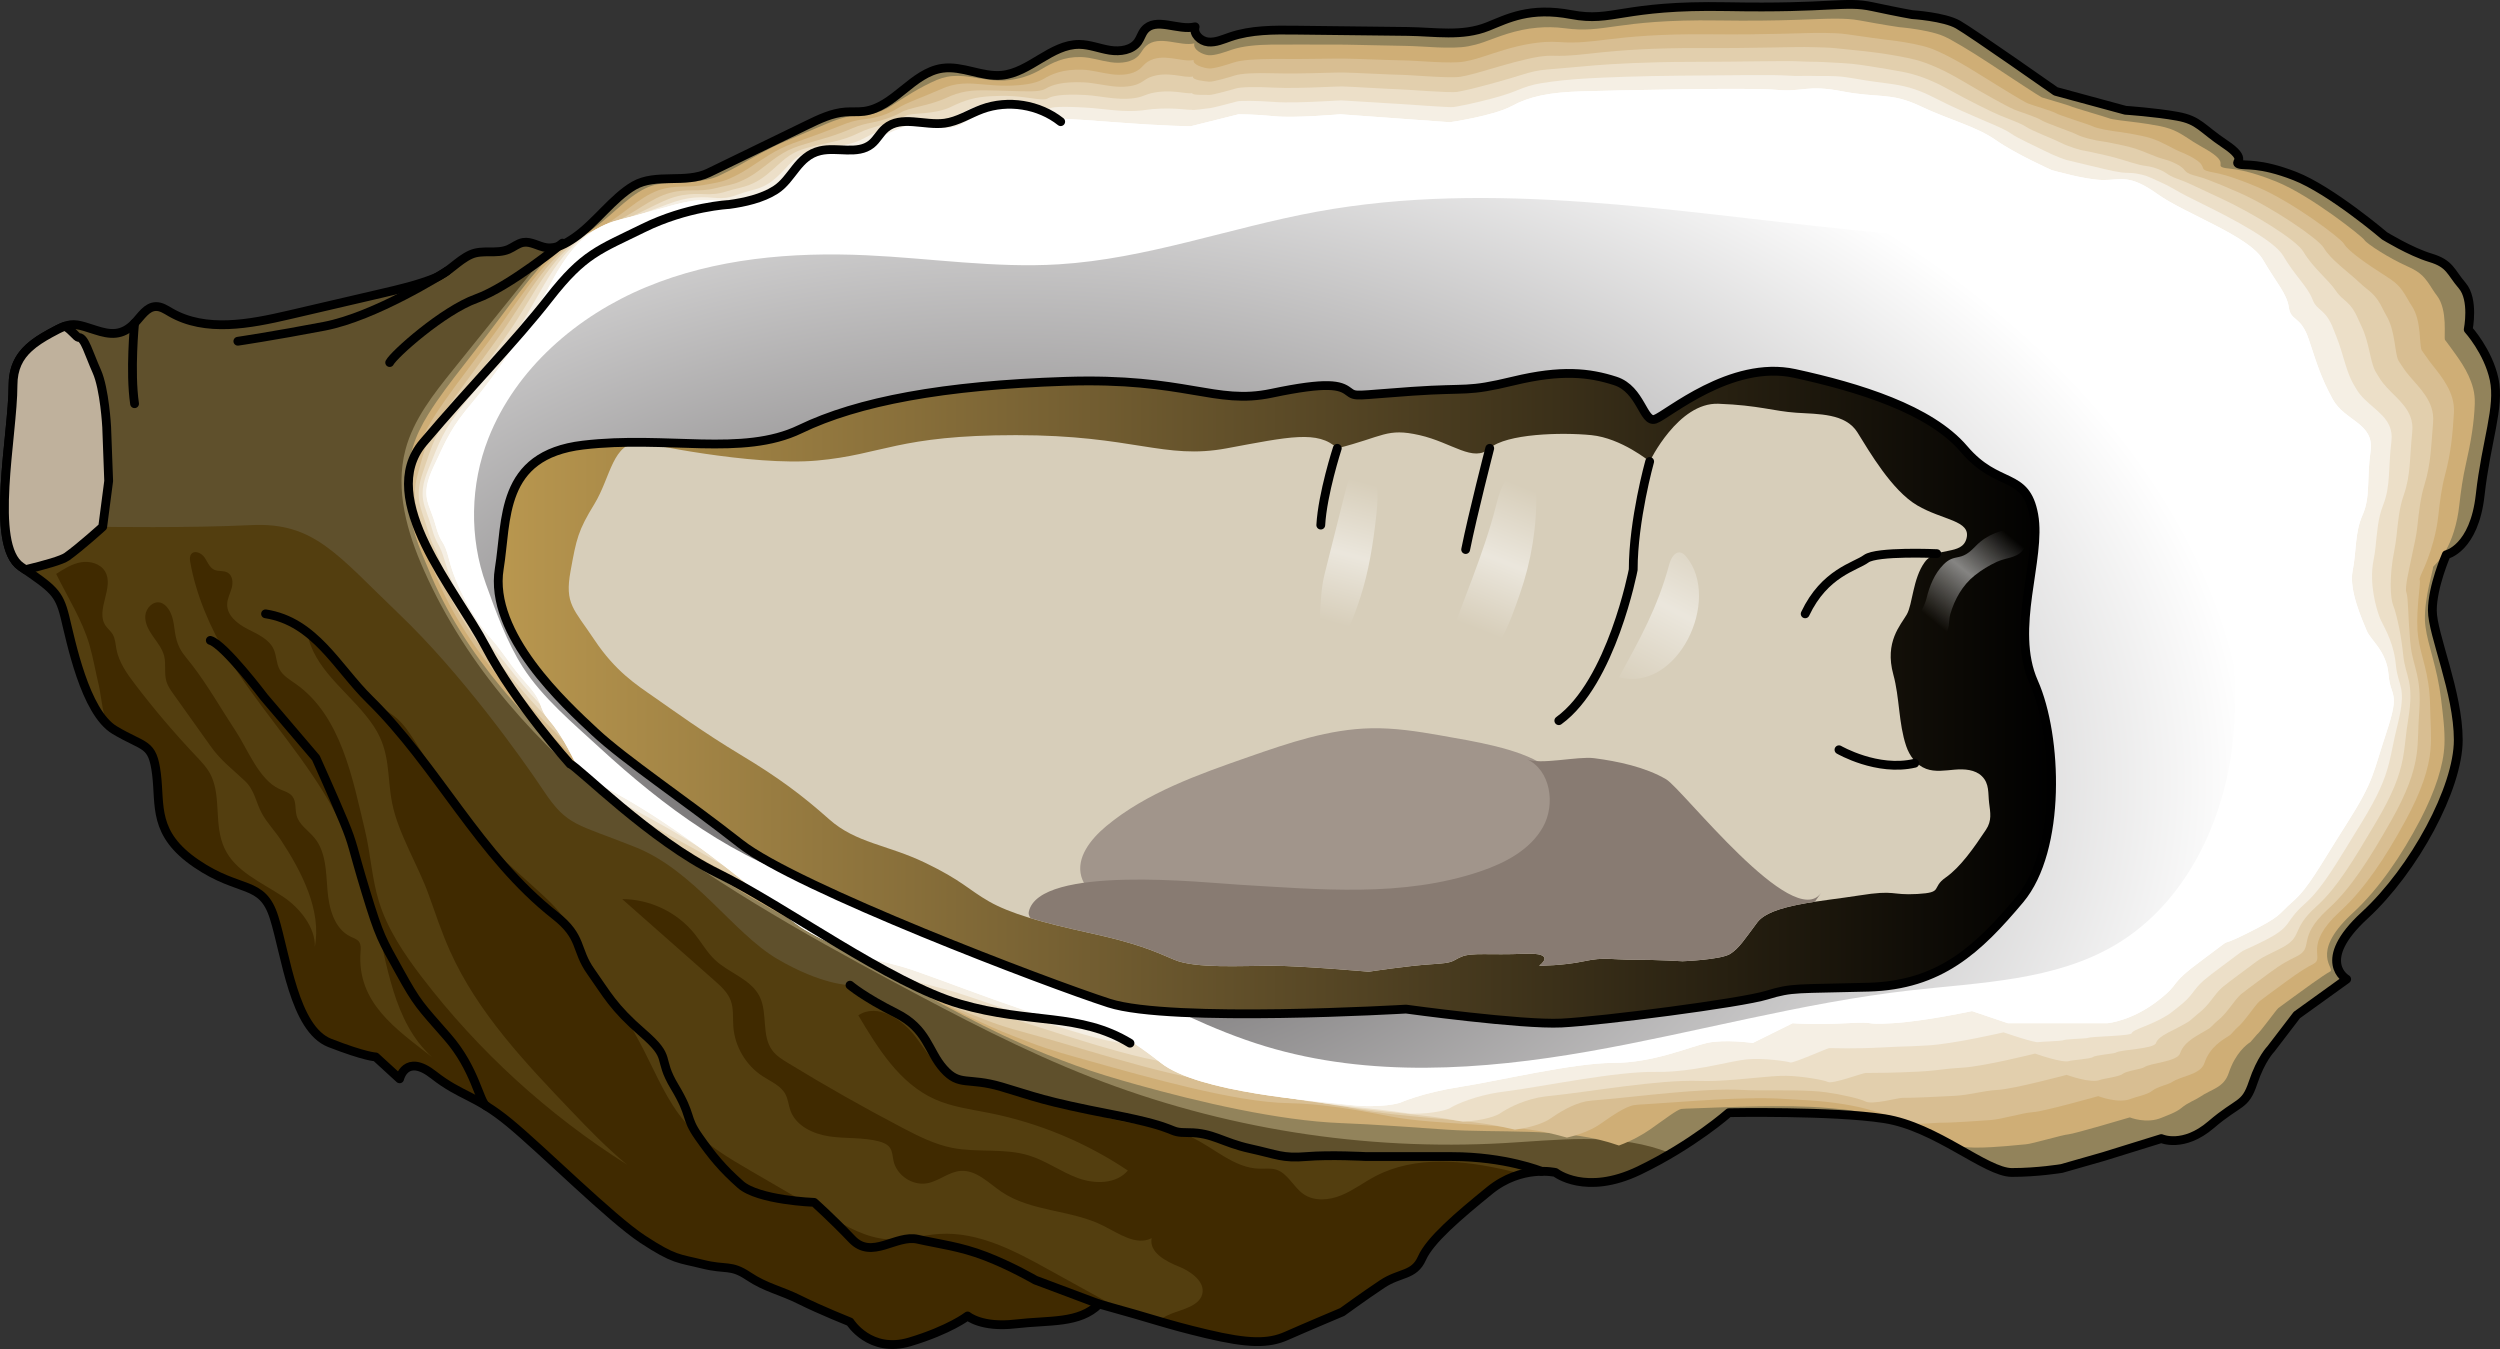 <?xml version="1.0" encoding="utf-8"?>
<!-- Generator: Adobe Illustrator 22.0.0, SVG Export Plug-In . SVG Version: 6.00 Build 0)  -->
<svg version="1.1" id="Layer_1" xmlns="http://www.w3.org/2000/svg" xmlns:xlink="http://www.w3.org/1999/xlink" x="0px" y="0px"
	 width="283.88px" height="153.179px" viewBox="0 0 283.88 153.179" enable-background="new 0 0 283.88 153.179"
	 xml:space="preserve">
<rect x="0" y="0" width="283.88" height="153.179" fill="#333333" stroke="none"/>
<g>
	<g>
		<g>
			<path fill="#5F502C" d="M7.242,37.089c-0.411,0.16-0.891,0.408-1.528,0.757c-2.462,1.352-4.237,2.8-4.237,5.907
				c0,5.657-2.716,18.104,0.905,20.593c3.621,2.489,4.3,2.942,4.978,5.657s2.263,10.862,5.657,12.899s4.3,1.358,4.752,4.978
				s-0.453,6.789,4.526,10.183s7.468,1.81,8.825,6.11c1.358,4.3,2.263,12.673,6.336,14.257s5.205,1.584,5.205,1.584l2.716,2.489
				c0,0,0.679-2.942,3.847-0.453c3.168,2.489,4.752,2.263,8.599,5.431c3.847,3.168,11.541,10.862,15.162,13.238
				s4.073,2.15,6.789,2.829c2.716,0.679,3.168,0,5.205,1.358s3.621,1.584,5.884,2.716c2.263,1.131,5.657,2.489,5.657,2.489
				s2.263,3.621,6.789,2.263c4.526-1.358,6.563-2.942,6.563-2.942s1.584,1.358,5.431,0.905s7.241,0,9.504-2.263
				c6.563,1.81,7.468,2.263,12.22,3.394c4.752,1.131,7.015,1.131,9.052,0.226c2.037-0.905,6.336-2.716,6.336-2.716
				s2.489-1.81,4.526-3.168s3.621-0.905,4.526-2.942s4.073-4.752,7.694-7.694s7.468-2.037,7.468-2.037s3.394,2.716,9.504-0.226
				c6.11-2.942,10.183-6.563,10.183-6.563s11.767-0.226,17.651,0.679c5.884,0.905,11.541,6.11,14.483,6.11
				c2.942,0,5.657-0.453,5.657-0.453l4.752-1.358l6.563-2.037c0,0,2.489,1.131,5.657-1.584s3.847-2.037,4.752-4.752
				c0.905-2.716,2.037-3.847,2.037-3.847l2.942-3.847l5.657-4.073c0,0-3.621-2.037,2.037-7.241
				c5.657-5.205,10.636-14.483,10.636-19.914s-2.942-11.994-2.942-14.709c0-2.716,1.584-6.336,1.584-6.336s3.168-0.679,3.847-6.789
				s2.263-9.957,1.584-13.125c-0.679-3.168-2.942-5.657-2.942-5.657s0.679-3.394-0.679-4.978c-1.358-1.584-1.358-2.489-3.621-3.168
				c-2.263-0.679-5.205-2.489-5.205-2.489s-6.11-5.205-10.183-6.789c-4.073-1.584-5.657-1.131-6.336-1.358
				c-0.679-0.226,1.131-0.453-1.584-2.263c-2.716-1.81-2.942-2.716-5.431-3.168c-2.489-0.453-5.884-0.679-5.884-0.679l-7.92-2.15
				c0,0-9.504-6.676-11.088-7.581c-1.584-0.905-5.205-1.131-5.205-1.131s-1.358-0.226-4.526-0.905c-3.168-0.679-4.526,0.226-16.52,0
				c-11.994-0.226-12.899,1.81-17.651,0.905c-4.749-0.905-7.239,0.451-9.5,1.356c-2.92,1.168-6.01,0.589-9.075,0.554
				c-4.233-0.049-8.467-0.099-12.7-0.148c-2.517-0.029-5.092-0.05-7.474,0.766c-0.817,0.28-1.644,0.662-2.504,0.577
				c-0.86-0.086-1.722-0.892-1.478-1.721c-1.948,0.472-4.488-1.164-5.755,0.389c-0.315,0.386-0.444,0.893-0.729,1.302
				c-0.673,0.964-2.037,1.154-3.199,0.97c-1.161-0.184-2.281-0.65-3.457-0.663c-3.204-0.035-5.638,3.21-8.828,3.507
				c-2.263,0.211-4.484-1.115-6.735-0.796c-3.392,0.481-5.488,4.446-8.885,4.888c-0.7,0.091-1.41,0.022-2.114,0.074
				c-1.539,0.114-2.969,0.8-4.357,1.475c-3.726,1.81-7.452,3.62-11.178,5.43c-2.622,1.274-5.993,0.026-8.476,1.457
				c-2.392,1.379-4.386,4.29-6.799,5.937c-0.942,0.643-2.02,1.269-3.149,1.11c-0.901-0.127-1.74-0.748-2.637-0.596
				c-0.612,0.104-1.104,0.549-1.676,0.79c-1.374,0.578-2.948-0.023-4.302,0.595c-1.45,0.662-2.506,2.043-4.091,2.676
				c-1.933,0.772-3.969,1.247-5.996,1.719c-1.124,0.262-2.247,0.523-3.371,0.785c-2.374,0.553-4.748,1.105-7.122,1.658
				c-4.493,1.046-9.499,2.025-13.491-0.288c-0.52-0.301-1.053-0.666-1.654-0.654c-1.058,0.022-1.69,1.131-2.426,1.892
				c-1.434,1.484-2.804,1.312-4.443,0.779C8.973,36.875,8.372,36.649,7.242,37.089z"/>
			<g>
				<path fill="#92835B" d="M280.273,37.417c0,0,0.679-3.394-0.679-4.978c-1.358-1.584-1.358-2.489-3.621-3.168
					s-5.205-2.489-5.205-2.489s-6.11-5.205-10.183-6.789s-5.657-1.131-6.336-1.358c-0.679-0.226,1.131-0.453-1.584-2.263
					s-2.942-2.716-5.431-3.168c-2.489-0.453-5.884-0.679-5.884-0.679l-7.92-2.15c0,0-9.504-6.676-11.088-7.581
					c-1.584-0.905-5.205-1.131-5.205-1.131s-1.358-0.226-4.526-0.905c-3.168-0.679-4.526,0.226-16.52,0
					c-11.994-0.226-12.899,1.81-17.651,0.905c-4.749-0.905-7.238,0.451-9.5,1.356c-2.919,1.168-6.01,0.589-9.075,0.554
					c-4.233-0.049-8.467-0.099-12.7-0.148c-2.517-0.029-5.092-0.05-7.474,0.766c-0.817,0.28-1.644,0.662-2.504,0.577
					c-0.86-0.086-1.722-0.892-1.478-1.721c-1.948,0.472-4.488-1.164-5.755,0.389c-0.315,0.386-0.444,0.893-0.729,1.302
					c-0.673,0.964-2.037,1.154-3.199,0.97c-1.161-0.184-2.281-0.65-3.457-0.663c-3.204-0.035-5.638,3.21-8.828,3.507
					c-2.263,0.211-4.484-1.115-6.735-0.797c-3.393,0.481-5.488,4.446-8.885,4.888c-0.7,0.091-1.41,0.022-2.114,0.074
					c-1.539,0.114-2.969,0.8-4.357,1.475c-3.726,1.81-7.452,3.62-11.178,5.43c-2.622,1.274-5.993,0.026-8.476,1.457
					c-2.392,1.379-4.386,4.29-6.799,5.937c-0.789,0.539-1.676,1.06-2.606,1.123c-3.701,4.599-7.402,9.199-11.103,13.798
					c-2.239,2.782-4.535,5.676-5.448,9.129c-1.204,4.557,0.187,9.399,2.105,13.705c9.831,22.07,32.205,35.42,53.503,46.827
					c7.256,3.886,14.563,7.722,22.229,10.721c14.884,5.821,31.029,8.391,46.985,7.479c5.924-0.339,12.033-1.129,17.668,0.733
					c0.411,0.136,0.812,0.291,1.212,0.452c4.049-2.388,6.576-4.629,6.576-4.629s11.767-0.226,17.651,0.679
					c5.884,0.905,11.541,6.11,14.483,6.11c2.942,0,5.657-0.453,5.657-0.453l4.752-1.358l6.563-2.037c0,0,2.489,1.131,5.657-1.584
					c3.168-2.716,3.847-2.037,4.752-4.752c0.905-2.716,2.037-3.847,2.037-3.847l2.942-3.847l5.657-4.073
					c0,0-3.621-2.037,2.037-7.241c5.657-5.205,10.636-14.483,10.636-19.914s-2.942-11.994-2.942-14.709
					c0-2.716,1.584-6.336,1.584-6.336s3.168-0.679,3.847-6.789c0.679-6.11,2.263-9.957,1.584-13.125
					C282.536,39.906,280.273,37.417,280.273,37.417z"/>
				<path fill="#CFAE76" d="M63.869,27.609c0.925-0.091,1.788-0.573,2.572-1.042c2.675-1.602,4.556-4.116,6.926-5.218
					c1.745-0.811,3.457-0.494,5.392-0.724c1.042-0.124,2-0.254,2.875-0.664c0.741-0.347,1.477-0.713,2.247-1.147
					c1.816-1.023,3.375-1.957,5.342-2.793c1.114-0.474,2.176-0.918,3.228-1.369c0.934-0.4,1.871-0.82,2.863-1.147
					c0.443-0.146,0.903-0.256,1.373-0.319c0.678-0.09,1.369-0.07,2.042-0.192c0.972-0.176,1.827-0.563,2.479-0.979
					c1.459-0.931,3.263-2.134,5.181-2.941c0.37-0.154,0.746-0.272,1.135-0.349c1.719-0.339,3.335,0.202,5.124,0.374
					c0.467,0.045,0.936,0.067,1.407,0.042c1.611-0.088,3.061-0.601,4.202-1.286c1.206-0.724,2.552-1.422,4.479-1.378
					c1.121,0.026,2.222,0.421,3.389,0.59c1.16,0.168,2.46,0.013,3.182-0.772c0.312-0.339,0.485-0.766,0.828-1.072
					c1.481-1.323,3.869,0.096,5.492-0.298c-0.203,0.691,0.881,1.272,1.597,1.343c0.717,0.071,1.945-0.382,2.626-0.616
					c1.243-0.426,2.866-0.567,4.553-0.589c0.894-0.012,1.834-0.008,2.776-0.003c1.96,0.01,3.971-0.01,5.545,0.009
					c1.954,0.023,4.921,0.119,6.875,0.142c2.035,0.024,5.145,0.412,7.124,0.045c0.505-0.094,1.116-0.243,1.765-0.474
					c1.671-0.597,3.583-1.425,6.084-1.636c0.944-0.08,1.991-0.09,3.183,0.071c2.179,0.294,3.627,0.063,5.848-0.251
					c2.221-0.313,5.619-0.73,11.446-0.644c7.703,0.117,11.264-0.218,13.391-0.204c1.026,0.007,1.829,0.035,2.771,0.21
					c2.825,0.523,4.115,0.709,4.435,0.756c0.053,0.008,0.511,0.04,1.146,0.123c1.251,0.163,2.948,0.468,3.97,0.925
					c0.845,0.377,2.897,1.589,5.122,3.053c2.811,1.85,5.679,3.749,5.97,3.874c0.162,0.07,3.124,0.908,3.259,1.003
					c0.167,0.117,4.181,1.27,4.381,1.372c0.251,0.128,1.83,0.313,3.362,0.496c0.67,0.08,1.519,0.223,2.343,0.381
					c1.798,0.344,2.515,0.936,3.875,1.805c0.448,0.286,0.964,0.56,1.567,0.921c2.424,1.449,1.006,1.701,1.748,1.973
					c0.423,0.153,1.125,0.114,2.373,0.399c0.923,0.211,2.142,0.577,3.73,1.219c3.967,1.616,9.78,6.269,9.977,6.607
					c0.264,0.453,2.912,2.132,4.828,2.98c1.657,0.733,2.053,1.268,2.964,2.704c0.139,0.219,0.297,0.443,0.476,0.679
					c1.237,1.641,0.747,4.7,0.895,4.995c0.024,0.047,0.249,0.307,0.556,0.741c0.784,1.11,2.131,2.746,2.65,4.801
					c0.135,0.534,0.197,1.099,0.177,1.715c-0.07,2.116-0.424,4.29-1.024,6.921c-0.321,1.406-0.549,2.923-0.734,4.602
					c-0.059,0.537-0.137,1.041-0.235,1.513c-0.893,4.314-2.821,5.349-2.746,5.538c0.069,0.173-0.992,3.37-0.92,6.007
					c0.007,0.231,0.031,0.487,0.067,0.768c0.273,2.097,1.335,4.596,1.763,8.161c0.217,1.81,0.451,3.561,0.386,5.195
					c-0.092,2.331-1.041,5.24-2.717,8.484c-2.165,4.155-4.789,7.963-7.676,10.62c-0.074,0.069-0.148,0.136-0.219,0.204
					c-4.745,4.471-1.697,6.122-2.375,6.461c-0.679,0.339-3.406,2.333-4.123,2.862c-0.155,0.114-1.681,1.221-1.756,1.287
					c-0.273,0.238-2.041,2.709-2.426,3.004c-0.063,0.049-0.684,0.822-0.746,0.86c-0.412,0.257-1.698,1.231-2.453,3.494
					c-0.57,1.71-1.938,1.805-3.269,2.726c-0.43,0.298-1.436,0.682-2.081,1.235c-0.623,0.534-1.71,0.889-2.25,1.121
					c-1.749,0.75-3.639-0.03-3.639-0.03s-6.374,1.892-6.977,1.927c-0.603,0.034-4.186,1.097-4.828,1.131
					c-0.641,0.034-3.281,0.377-5.733,0.377c-0.832,0-2.678-0.125-3.949-0.814c-0.953-0.517-2.552-1.171-3.996-1.74
					c-2.108-0.83-4.584-1.552-7.199-1.804c-0.508-0.049-1.05-0.1-1.619-0.15c-4.621-0.418-11.651-0.069-14.941,0.038
					c-0.966,0.032-1.587,0.054-1.688,0.075c-0.525,0.11-1.831,1.141-3.579,2.356c-0.771,0.536-1.954,1.223-3.497,1.799
					c-0.321-0.108-0.647-0.213-0.98-0.316c-0.094-0.029-0.189-0.057-0.286-0.085c-5.408-1.592-12.586-1.018-18.214-1.397
					c-4.21-0.284-8.23-0.603-12.056-0.748c-7.053-0.267-16.137-2.391-23.141-4.348c-2.52-0.707-4.645-1.329-6.935-2.168
					c-1.172-0.432-2.275-0.841-3.389-1.288c-0.899-0.36-1.8-0.749-2.742-1.165c-5.894-2.604-11.999-6.118-18.618-9.862
					c-7.015-3.955-13.232-7.097-18.835-11.044c-2.708-1.907-5.309-3.955-7.905-6.034c-2.124-1.701-3.796-3.251-5.894-5.192
					c-2.89-2.674-5.36-5.29-7.822-8.238c-3.354-4.024-6.383-8.658-8.391-13.606c-0.589-1.452-1.016-2.319-1.471-3.799
					c-0.649-2.084-1.17-3.914-0.958-6.191c0.126-1.352,0.307-2.613,0.687-3.843c0.393-1.273,0.974-2.466,1.736-3.695
					c1.198-1.933,2.6-3.748,3.973-5.511c0.596-0.767,1.188-1.532,1.781-2.292C57.449,35.306,60.264,31.088,63.869,27.609z"/>
				<path fill="#D8BE92" d="M65.15,27.081c0.919-0.119,1.764-0.556,2.537-0.961c2.95-1.547,4.721-3.656,7.053-4.499
					c1.885-0.682,3.308-0.259,5.264-0.624c1.054-0.197,1.961-0.319,2.794-0.694c0.706-0.317,1.401-0.671,2.163-1.162
					c1.767-1.139,3.018-2.104,5.088-2.868c1.143-0.422,2.184-0.782,3.203-1.158c0.92-0.34,1.827-0.711,2.802-1.081
					c0.419-0.159,0.86-0.286,1.314-0.375c0.652-0.128,1.324-0.16,1.97-0.31c1.021-0.236,1.906-0.627,2.427-0.959
					c1.167-0.745,3.242-1.441,5.185-2.308c0.362-0.161,0.725-0.288,1.092-0.383c1.667-0.43,3.147-0.11,4.956-0.004
					c0.454,0.026,0.913,0.047,1.372,0.04c1.671-0.027,3.198-0.215,4.111-0.763c0.965-0.579,2.214-1.129,4.422-1.056
					c1.066,0.035,2.148,0.363,3.32,0.517c1.159,0.152,2.399,0.033,3.166-0.574c0.341-0.27,0.565-0.614,0.926-0.842
					c1.727-1.091,3.931,0.108,5.229-0.207c-0.162,0.553,1.143,0.908,1.716,0.965c0.573,0.057,2.204-0.468,2.749-0.654
					c0.994-0.341,2.674-0.403,4.467-0.426c0.843-0.011,1.774,0.008,2.717,0.008c2.031-0.002,4.164-0.064,5.423-0.049
					c1.563,0.018,5.153,0.184,6.716,0.202c1.628,0.019,5.389,0.422,6.972,0.129c0.404-0.075,1.025-0.209,1.729-0.433
					c1.667-0.53,3.699-1.28,5.953-1.622c0.924-0.14,1.931-0.237,3.081-0.153c2.029,0.149,3.522-0.057,5.728-0.326
					c2.112-0.257,5.675-0.614,11.208-0.559c7.178,0.078,11.078-0.191,13.096-0.154c1.028,0.019,1.817,0.03,2.706,0.164
					c2.479,0.374,3.704,0.513,4.345,0.607c0.106,0.015,0.541,0.051,1.124,0.134c1.302,0.185,2.88,0.472,3.904,0.83
					c1.013,0.354,2.929,1.308,5.134,2.687c2.688,1.681,5.378,3.335,5.96,3.586c0.324,0.14,2.873,0.901,3.143,1.09
					c0.334,0.234,3.817,1.305,4.217,1.51c0.502,0.257,2.017,0.517,3.243,0.663c0.536,0.064,1.394,0.233,2.284,0.412
					c1.687,0.337,2.556,0.9,3.869,1.563c0.478,0.242,1.006,0.419,1.583,0.719c2.118,1.099,1.107,1.366,1.913,1.682
					c0.445,0.175,1.135,0.203,2.277,0.549c0.903,0.274,2.089,0.691,3.593,1.329c3.865,1.639,9.378,5.75,9.771,6.425
					c0.528,0.905,2.884,2.461,4.45,3.47c1.382,0.89,1.899,1.202,2.824,2.887c0.129,0.234,0.276,0.468,0.436,0.71
					c1.117,1.697,0.815,4.421,1.112,5.011c0.047,0.094,0.262,0.358,0.537,0.768c0.848,1.263,2.358,2.696,2.933,4.659
					c0.154,0.524,0.227,1.092,0.188,1.731c-0.141,2.327-0.326,4.477-1.001,6.985c-0.387,1.438-0.584,2.96-0.768,4.634
					c-0.059,0.533-0.135,1.04-0.234,1.526c-0.805,3.904-2.031,5.411-1.88,5.788c0.138,0.346-0.399,3.119-0.255,5.678
					c0.013,0.225,0.039,0.473,0.071,0.742c0.267,2.215,1.29,4.029,1.365,7.837c0.035,1.797,0.181,3.44,0.053,4.96
					c-0.187,2.23-1.074,4.846-2.824,8.065c-2.333,4.293-4.675,7.788-7.327,10.229c-0.071,0.066-0.142,0.131-0.211,0.195
					c-4.169,3.882-1.584,5.214-2.941,5.893c-1.358,0.679-2.861,1.822-4.294,2.878c-0.309,0.228-1.657,1.215-1.808,1.346
					c-0.547,0.477-1.81,2.446-2.579,3.038c-0.127,0.098-0.699,0.768-0.821,0.844c-0.825,0.514-2.265,1.33-2.869,3.141
					c-0.456,1.368-2.636,1.444-3.701,2.18c-0.344,0.238-1.73,0.545-2.246,0.988c-0.498,0.427-1.963,0.711-2.395,0.897
					c-1.399,0.6-3.726-0.3-3.726-0.3s-6.185,1.748-7.392,1.817c-1.207,0.069-3.621,0.836-4.903,0.905s-3.847,0.302-5.808,0.302
					c-0.665,0-3.047,0.349-4.064-0.203c-0.763-0.413-2.681-0.984-4.238-1.392c-2.044-0.536-4.664-0.879-7.502-1.011
					c-0.531-0.025-1.094-0.058-1.679-0.1c-4.603-0.324-11.914,0.374-15.422,0.574c-0.913,0.052-1.541,0.09-1.743,0.132
					c-1.05,0.219-2.445,1.204-3.843,2.176c-0.617,0.429-1.885,1.086-3.732,1.507c-0.333-0.091-0.675-0.182-1.026-0.275
					c-0.096-0.025-0.194-0.05-0.294-0.076c-5.176-1.338-13.446-1.015-18.76-2.061c-4.252-0.837-8.078-1.448-11.546-1.5
					c-6.05-0.09-16.214-3.003-22.45-4.75c-2.65-0.746-4.53-1.244-6.77-2.096c-1.175-0.451-2.217-0.838-3.29-1.28
					c-0.85-0.349-1.709-0.741-2.655-1.18c-5.151-2.39-10.957-6.071-17.836-10.152c-7.196-4.251-12.678-6.696-17.286-10.284
					c-2.378-1.852-4.614-3.883-6.958-5.868c-1.975-1.673-3.123-2.967-5.213-4.968c-2.713-2.598-4.786-4.911-7.118-7.677
					c-3.045-3.626-5.929-8.084-7.618-12.605c-0.634-1.696-0.989-2.173-1.493-3.854c-0.65-2.167-1.281-3.759-0.812-6.265
					c0.264-1.412,0.502-2.647,0.927-3.842c0.441-1.239,1.056-2.397,1.917-3.682c1.303-1.946,2.698-3.803,4.053-5.602
					c0.595-0.793,1.184-1.581,1.772-2.361C58.517,34.759,61.044,30.181,65.15,27.081z"/>
				<path fill="#E2CFAD" d="M66.43,26.554c0.913-0.147,1.743-0.534,2.502-0.88c3.235-1.476,4.898-3.174,7.179-3.781
					c2.034-0.54,3.16-0.025,5.136-0.525c1.066-0.27,1.922-0.385,2.713-0.724c0.671-0.287,1.325-0.628,2.08-1.177
					c1.719-1.252,2.661-2.253,4.834-2.943c1.171-0.372,2.193-0.645,3.178-0.947c0.907-0.278,1.782-0.6,2.74-1.015
					c0.395-0.171,0.818-0.316,1.255-0.432c0.627-0.166,1.278-0.254,1.898-0.428c1.07-0.3,1.984-0.69,2.375-0.939
					c0.876-0.559,3.222-0.744,5.19-1.674c0.354-0.168,0.703-0.305,1.049-0.417c1.614-0.524,2.958-0.419,4.789-0.383
					c0.441,0.009,0.889,0.028,1.337,0.038c1.732,0.037,3.336,0.17,4.02-0.241c0.723-0.435,1.876-0.84,4.365-0.735
					c1.011,0.043,2.075,0.305,3.252,0.443c1.158,0.137,2.345,0.055,3.15-0.376c0.373-0.2,0.651-0.455,1.024-0.612
					c1.999-0.838,3.993,0.12,4.967-0.116c-0.122,0.415,1.405,0.544,1.835,0.587c0.43,0.043,2.462-0.553,2.871-0.693
					c0.746-0.255,2.482-0.323,4.38-0.263c0.793,0.025,1.714,0.025,2.657,0.02c2.102-0.015,4.358-0.118,5.302-0.107
					c1.172,0.014,5.385,0.249,6.557,0.262c1.221,0.014,5.633,0.432,6.82,0.212c0.303-0.056,0.933-0.178,1.694-0.392
					c1.661-0.469,3.815-1.151,5.821-1.607c0.905-0.206,1.872-0.413,2.979-0.377c1.877,0.061,3.417-0.179,5.608-0.401
					c2.002-0.203,5.732-0.499,10.971-0.474c6.654,0.04,10.893-0.172,12.802-0.103c1.03,0.037,1.804,0.027,2.642,0.119
					c2.131,0.234,3.293,0.317,4.255,0.457c0.159,0.023,0.571,0.063,1.101,0.145c1.353,0.208,2.819,0.462,3.838,0.735
					c1.186,0.318,2.96,1.03,5.147,2.321c2.563,1.514,5.077,2.922,5.95,3.298c0.486,0.209,2.622,0.893,3.027,1.176
					c0.502,0.351,3.453,1.341,4.052,1.648c0.753,0.385,2.204,0.721,3.123,0.83c0.402,0.048,1.269,0.243,2.226,0.442
					c1.575,0.329,2.61,0.849,3.863,1.322c0.512,0.193,1.044,0.281,1.599,0.518c1.797,0.767,1.208,1.03,2.077,1.392
					c0.468,0.195,1.144,0.299,2.181,0.699c0.883,0.341,2.036,0.809,3.457,1.439c3.76,1.67,8.975,5.231,9.565,6.243
					c0.792,1.358,2.856,2.799,4.073,3.96c1.106,1.056,1.752,1.132,2.684,3.071c0.119,0.249,0.254,0.492,0.396,0.741
					c1,1.752,0.883,4.142,1.329,5.028c0.071,0.141,0.272,0.411,0.518,0.796c0.907,1.419,2.587,2.646,3.217,4.516
					c0.173,0.514,0.255,1.084,0.199,1.747c-0.215,2.538-0.236,4.662-0.977,7.049c-0.456,1.469-0.618,2.996-0.801,4.666
					c-0.058,0.528-0.132,1.04-0.234,1.538c-0.717,3.493-1.24,5.473-1.014,6.038c0.207,0.519,0.194,2.868,0.409,5.349
					c0.019,0.22,0.046,0.459,0.075,0.717c0.26,2.334,1.271,3.459,0.967,7.512c-0.134,1.783-0.091,3.319-0.279,4.725
					c-0.285,2.129-1.116,4.449-2.93,7.647c-2.511,4.425-4.562,7.612-6.978,9.838c-0.068,0.063-0.136,0.125-0.204,0.187
					c-3.584,3.302-1.471,4.307-3.507,5.325s-2.315,1.31-4.465,2.894c-0.464,0.342-1.633,1.208-1.859,1.405
					c-0.82,0.715-1.579,2.184-2.732,3.071c-0.19,0.146-0.713,0.714-0.897,0.828c-1.237,0.771-2.832,1.43-3.285,2.788
					c-0.342,1.026-3.335,1.083-4.134,1.635c-0.258,0.179-2.025,0.409-2.412,0.741c-0.374,0.32-2.216,0.534-2.54,0.672
					c-1.05,0.45-3.813-0.569-3.813-0.569s-5.997,1.604-7.807,1.707c-1.81,0.103-3.055,0.576-4.978,0.679
					c-1.924,0.103-4.413,0.226-5.884,0.226c-0.499,0-3.417,0.822-4.18,0.409c-0.572-0.31-2.799-0.814-4.479-1.044
					c-1.965-0.269-4.742-0.211-7.806-0.218c-0.555-0.001-1.138-0.018-1.739-0.049c-4.584-0.239-12.177,0.807-15.904,1.109
					c-0.86,0.07-1.496,0.125-1.798,0.188c-1.574,0.329-3.059,1.266-4.108,1.996c-0.463,0.322-1.817,0.949-3.968,1.215
					c-0.345-0.074-0.703-0.151-1.072-0.234c-0.097-0.022-0.198-0.043-0.302-0.066c-4.938-1.099-14.307-1.064-19.306-2.724
					c-4.295-1.427-7.924-2.298-11.035-2.251c-5.045,0.075-16.29-3.615-21.76-5.151c-2.779-0.786-4.416-1.159-6.605-2.025
					c-1.177-0.47-2.16-0.834-3.192-1.272c-0.801-0.338-1.618-0.731-2.568-1.196c-4.416-2.157-9.915-6.024-17.055-10.443
					c-7.377-4.546-12.11-6.323-15.736-9.523c-2.048-1.807-3.917-3.813-6.01-5.702c-1.825-1.647-2.451-2.682-4.532-4.744
					c-2.54-2.518-4.211-4.532-6.413-7.115c-2.736-3.229-5.44-7.525-6.845-11.603c-0.67-1.944-0.967-2.026-1.516-3.909
					c-0.656-2.248-1.403-3.606-0.665-6.34c0.397-1.472,0.696-2.68,1.166-3.841c0.488-1.204,1.136-2.328,2.098-3.669
					c1.405-1.96,2.795-3.859,4.133-5.693c0.595-0.819,1.179-1.629,1.763-2.429C59.585,34.213,61.823,29.275,66.43,26.554z"/>
				<path fill="#ECDFC8" d="M67.71,26.026c0.907-0.176,1.724-0.508,2.467-0.8c3.529-1.385,5.079-2.674,7.306-3.062
					c2.187-0.381,3.012,0.21,5.008-0.425c1.077-0.343,1.883-0.451,2.632-0.754c0.636-0.257,1.25-0.584,1.996-1.192
					c1.673-1.364,2.302-2.405,4.581-3.018c1.199-0.323,2.202-0.507,3.153-0.735c0.894-0.215,1.739-0.488,2.678-0.95
					c0.371-0.182,0.776-0.346,1.196-0.488c0.601-0.204,1.232-0.35,1.826-0.546c1.118-0.369,2.062-0.753,2.323-0.92
					c0.584-0.372,3.203-0.045,5.195-1.041c0.347-0.174,0.681-0.322,1.006-0.451c1.561-0.62,2.769-0.725,4.621-0.761
					c0.428-0.008,0.866,0.01,1.301,0.036c1.792,0.105,3.473,0.555,3.929,0.281c0.482-0.29,1.538-0.555,4.309-0.413
					c0.956,0.049,2.001,0.247,3.183,0.37c1.157,0.121,2.293,0.084,3.134-0.178c0.406-0.127,0.739-0.29,1.123-0.382
					c2.286-0.546,4.054,0.132,4.704-0.025c-0.081,0.276,1.668,0.18,1.954,0.208c0.287,0.029,2.721-0.639,2.994-0.732
					c0.497-0.17,2.29-0.209,4.294-0.1c0.742,0.04,1.655,0.041,2.598,0.031c2.173-0.027,4.552-0.172,5.181-0.164
					c0.782,0.009,5.617,0.313,6.398,0.322c0.814,0.009,5.877,0.442,6.669,0.296c0.202-0.037,0.841-0.148,1.658-0.351
					c1.653-0.411,3.928-1.038,5.69-1.592c0.884-0.278,1.811-0.524,2.876-0.601c1.727-0.125,3.311-0.303,5.488-0.476
					c1.892-0.15,5.788-0.384,10.733-0.389c6.129,0.001,10.707-0.152,12.508-0.053c1.033,0.057,1.79,0.027,2.578,0.073
					c1.781,0.105,2.882,0.121,4.164,0.308c0.212,0.031,0.601,0.076,1.079,0.156c1.404,0.233,2.759,0.441,3.772,0.641
					c1.362,0.269,2.99,0.754,5.16,1.955c2.437,1.35,4.776,2.508,5.94,3.009c0.649,0.279,2.371,0.885,2.911,1.263
					c0.669,0.468,3.088,1.377,3.888,1.786c1.004,0.514,2.391,0.924,3.004,0.997c0.268,0.032,1.144,0.251,2.167,0.473
					c1.464,0.318,2.672,0.781,3.857,1.08c0.549,0.139,1.078,0.146,1.615,0.316c1.459,0.461,1.31,0.692,2.242,1.102
					c0.491,0.214,1.151,0.402,2.084,0.85c0.862,0.413,1.983,0.927,3.32,1.55c3.654,1.702,8.572,4.711,9.359,6.062
					c1.056,1.81,2.822,3.147,3.696,4.45c0.825,1.23,1.614,1.058,2.544,3.254c0.111,0.263,0.232,0.518,0.356,0.772
					c0.876,1.811,0.951,3.863,1.545,5.044c0.094,0.188,0.28,0.464,0.499,0.823c0.961,1.579,2.818,2.594,3.5,4.374
					c0.193,0.504,0.283,1.076,0.21,1.763c-0.292,2.749-0.152,4.846-0.953,7.113c-0.53,1.5-0.653,3.033-0.834,4.697
					c-0.057,0.523-0.13,1.039-0.233,1.55c-0.629,3.083-0.45,5.534-0.148,6.288c0.277,0.692,0.786,2.617,1.073,5.02
					c0.026,0.214,0.054,0.445,0.079,0.691c0.251,2.453,1.277,2.891,0.569,7.188c-0.291,1.769-0.365,3.198-0.611,4.489
					c-0.386,2.028-1.159,4.051-3.037,7.228c-2.692,4.555-4.448,7.437-6.628,9.446c-0.065,0.06-0.131,0.12-0.196,0.179
					c-2.996,2.726-1.357,3.399-4.073,4.757s-1.77,0.798-4.636,2.91c-0.619,0.456-1.609,1.201-1.91,1.464
					c-1.094,0.954-1.348,1.921-2.886,3.104c-0.254,0.195-0.728,0.66-0.973,0.812c-1.649,1.028-3.399,1.529-3.701,2.434
					c-0.228,0.684-4.034,0.722-4.566,1.09c-0.172,0.119-2.319,0.273-2.577,0.494c-0.249,0.214-2.47,0.356-2.686,0.448
					c-0.7,0.3-3.9-0.838-3.9-0.838s-5.808,1.459-8.222,1.597c-2.414,0.138-2.489,0.315-5.054,0.453
					c-2.565,0.138-4.979,0.151-5.959,0.151c-0.333,0-3.787,1.296-4.295,1.02c-0.381-0.207-2.914-0.667-4.721-0.696
					c-1.883-0.03-4.821,0.453-8.11,0.575c-0.579,0.021-1.181,0.023-1.799,0.002c-4.564-0.157-12.44,1.231-16.386,1.645
					c-0.808,0.085-1.45,0.16-1.853,0.244c-2.099,0.438-3.673,1.329-4.372,1.815c-0.309,0.214-1.748,0.812-4.203,0.922
					c-0.357-0.058-0.73-0.121-1.118-0.193c-0.099-0.018-0.203-0.036-0.31-0.056c-4.697-0.875-15.153-1.156-19.853-3.388
					c-4.325-2.054-7.769-3.155-10.525-3.003c-4.039,0.223-16.367-4.227-21.069-5.553c-2.909-0.826-4.302-1.075-6.44-1.953
					c-1.18-0.489-2.102-0.831-3.094-1.264c-0.752-0.327-1.529-0.719-2.481-1.211c-3.689-1.907-8.873-5.978-16.273-10.733
					c-7.558-4.841-11.52-5.987-14.187-8.763c-1.709-1.778-3.218-3.746-5.063-5.537c-1.672-1.623-1.782-2.394-3.851-4.521
					c-2.369-2.436-3.637-4.153-5.709-6.554c-2.428-2.831-4.926-6.975-6.072-10.602c-0.694-2.196-0.949-1.878-1.539-3.963
					c-0.667-2.327-1.533-3.457-0.519-6.414c0.526-1.533,0.891-2.714,1.406-3.84c0.536-1.169,1.216-2.261,2.279-3.656
					c1.506-1.977,2.893-3.914,4.213-5.784c0.594-0.844,1.174-1.678,1.755-2.497C60.653,33.666,62.602,28.368,67.71,26.026z"/>
				<path fill="#F5EFE4" d="M68.991,25.498c0.901-0.204,1.706-0.478,2.432-0.719c3.83-1.271,5.26-2.156,7.433-2.343
					c2.34-0.201,2.864,0.444,4.88-0.326c1.089-0.416,1.844-0.516,2.551-0.784c0.6-0.227,1.176-0.54,1.913-1.208
					c1.628-1.474,1.943-2.559,4.327-3.093c1.226-0.275,2.212-0.367,3.128-0.524c0.882-0.151,1.697-0.373,2.616-0.884
					c0.347-0.193,0.734-0.375,1.137-0.545c0.576-0.242,1.184-0.447,1.754-0.663c1.164-0.441,2.141-0.817,2.271-0.9
					c0.292-0.186,3.187,0.659,5.2-0.407c0.34-0.179,0.659-0.34,0.963-0.485c1.507-0.72,2.58-1.029,4.453-1.139
					c0.415-0.025,0.842-0.007,1.266,0.034c1.852,0.178,3.611,0.941,3.839,0.804c0.241-0.145,1.2-0.275,4.252-0.092
					c0.902,0.054,1.928,0.189,3.115,0.297c1.156,0.105,2.242,0.119,3.118,0.02c0.44-0.05,0.827-0.119,1.221-0.152
					c2.57-0.212,4.116,0.145,4.441,0.066c-0.041,0.138,1.93-0.184,2.073-0.17c0.143,0.014,2.98-0.724,3.116-0.771
					c0.249-0.085,2.098-0.101,4.208,0.063c0.692,0.054,1.595,0.058,2.539,0.042c2.244-0.039,4.746-0.226,5.06-0.222
					c0.391,0.005,5.849,0.378,6.239,0.382c0.407,0.005,6.122,0.453,6.517,0.379c0.101-0.019,0.748-0.121,1.623-0.31
					c1.646-0.357,4.035-0.941,5.559-1.578c0.86-0.359,1.751-0.661,2.774-0.825c1.576-0.252,3.205-0.43,5.368-0.551
					c1.782-0.1,5.844-0.268,10.495-0.303c5.605-0.037,10.522-0.129,12.213-0.002c1.035,0.077,1.777,0,2.514,0.028
					c1.429,0.055,2.471-0.075,4.074,0.159c0.265,0.039,0.631,0.09,1.057,0.166c1.454,0.261,2.699,0.412,3.706,0.546
					c1.538,0.204,3.018,0.48,5.173,1.59c2.309,1.189,4.475,2.094,5.93,2.721c0.811,0.349,2.12,0.877,2.795,1.35
					c0.836,0.585,2.724,1.413,3.724,1.925c1.255,0.642,2.578,1.128,2.884,1.164c0.134,0.016,1.019,0.257,2.109,0.504
					c1.354,0.306,2.734,0.696,3.851,0.839c0.587,0.075,1.108,0.025,1.631,0.115c1.108,0.19,1.411,0.356,2.406,0.811
					c0.513,0.234,1.154,0.51,1.988,1c0.836,0.491,1.928,1.048,3.183,1.66c3.544,1.742,8.169,4.192,9.153,5.88
					c1.32,2.263,2.775,3.499,3.319,4.941c0.532,1.409,1.482,0.982,2.403,3.437c0.104,0.276,0.21,0.543,0.316,0.803
					c0.755,1.868,1.019,3.585,1.762,5.061c0.118,0.234,0.288,0.518,0.48,0.85c1.007,1.743,3.052,2.542,3.784,4.232
					c0.214,0.494,0.31,1.068,0.221,1.778c-0.371,2.959-0.073,5.027-0.929,7.177c-0.608,1.528-0.688,3.07-0.867,4.729
					c-0.056,0.519-0.127,1.039-0.232,1.563c-0.541,2.673,0.341,5.596,0.718,6.539c0.346,0.865,1.379,2.366,1.737,4.691
					c0.032,0.209,0.061,0.431,0.083,0.666c0.24,2.572,1.307,2.332,0.172,6.863c-0.441,1.759-0.643,3.077-0.944,4.254
					c-0.492,1.925-1.209,3.648-3.143,6.809c-2.882,4.68-4.335,7.262-6.279,9.055c-0.062,0.058-0.125,0.114-0.188,0.17
					c-2.405,2.153-1.244,2.492-4.639,4.189c-3.394,1.697-1.224,0.286-4.807,2.926c-0.773,0.57-1.585,1.195-1.961,1.523
					c-1.367,1.192-1.117,1.658-3.039,3.137c-0.317,0.244-0.743,0.606-1.049,0.797c-2.062,1.285-3.966,1.629-4.117,2.081
					c-0.114,0.342-4.732,0.361-4.999,0.545c-0.086,0.06-2.613,0.136-2.742,0.247c-0.125,0.107-2.723,0.178-2.831,0.224
					c-0.35,0.15-3.987-1.108-3.987-1.108s-5.62,1.315-8.637,1.487c-3.017,0.172-1.924,0.054-5.129,0.226s-5.544,0.075-6.035,0.075
					c-0.166,0-4.156,1.77-4.41,1.632c-0.191-0.103-3.035-0.547-4.963-0.348c-1.807,0.186-4.901,1.113-8.413,1.367
					c-0.603,0.044-1.225,0.062-1.859,0.052c-4.545-0.084-12.706,1.641-16.868,2.18c-0.756,0.098-1.405,0.195-1.908,0.3
					c-2.624,0.548-4.287,1.392-4.637,1.635c-0.154,0.107-1.679,0.674-4.438,0.63c-0.369-0.041-0.757-0.091-1.165-0.152
					c-0.101-0.015-0.207-0.03-0.318-0.047c-4.455-0.664-15.972-1.276-20.399-4.051c-4.329-2.713-7.614-4.028-10.015-3.755
					c-3.033,0.346-16.443-4.839-20.378-5.954c-3.039-0.865-4.188-0.99-6.275-1.882c-1.183-0.508-2.045-0.827-2.996-1.256
					c-0.702-0.315-1.443-0.701-2.394-1.226c-2.97-1.64-7.831-5.931-15.491-11.024c-7.739-5.136-10.889-5.694-12.638-8.002
					c-1.346-1.776-2.516-3.682-4.116-5.371c-1.517-1.602-1.116-2.104-3.17-4.297c-2.201-2.35-3.063-3.774-5.004-5.992
					c-2.119-2.434-4.394-6.429-5.299-9.601c-0.7-2.453-0.927-1.731-1.561-4.018c-0.673-2.408-1.669-3.31-0.373-6.488
					c0.652-1.597,1.086-2.748,1.646-3.839c0.583-1.134,1.293-2.195,2.46-3.643c1.605-1.994,2.991-3.97,4.293-5.874
					c0.594-0.87,1.17-1.727,1.746-2.566C61.721,33.119,63.382,27.461,68.991,25.498z"/>
				<path fill="#FFFFFF" d="M59.862,36.964c2.928-4.392,4.3-10.41,10.41-11.994s7.468-2.263,9.957-2.263
					c2.489,0,2.716,0.679,4.752-0.226c2.037-0.905,2.716-0.453,4.3-2.037c1.584-1.584,1.584-2.716,4.073-3.168s3.847,0,5.657-1.131
					s4.978-2.263,4.978-2.263s3.168,1.358,5.205,0.226s2.942-1.81,5.205-2.037s4.978,1.358,4.978,1.358s1.358,0,7.241,0.453
					s8.599,0.453,8.599,0.453l5.431-1.358c0,0,1.907,0,4.122,0.226c2.214,0.226,7.419-0.226,7.419-0.226l12.446,0.905
					c0,0,4.978-0.723,7.015-1.832s4.3-1.562,7.92-1.675c3.621-0.113,19.235-0.453,22.177-0.17s3.394-0.622,7.468,0.17
					s5.431,0.069,8.825,1.675s6.336,2.285,8.599,3.869c2.263,1.584,6.324,3.394,6.324,3.394s3.859,1.131,5.896,1.131
					s2.942-0.679,6.11,1.584s10.41,4.752,11.994,7.468c1.584,2.716,2.716,3.847,2.942,5.431c0.226,1.584,1.358,0.905,2.263,3.621
					c0.905,2.716,1.358,4.3,2.716,6.789c1.358,2.489,4.752,2.716,4.3,5.884c-0.453,3.168,0,5.205-0.905,7.241
					s-0.679,4.073-1.131,6.336c-0.453,2.263,1.131,5.657,1.584,6.789c0.453,1.131,2.263,2.31,2.489,5.002
					c0.226,2.692,1.358,1.787-0.226,6.539c-1.584,4.752-1.358,5.431-4.526,10.41c-3.168,4.978-4.3,7.241-6.11,8.825
					s-1.131,1.584-5.205,3.621s-0.679-0.226-4.978,2.942c-4.3,3.168-2.263,2.489-5.205,4.752c-2.942,2.263-5.657,2.509-5.657,2.509
					h-5.431h-5.884l-4.073-1.377c0,0-5.431,1.171-9.052,1.377s-1.358-0.207-5.205,0c-3.847,0.207-6.11,0-6.11,0l-4.526,2.243
					c0,0-3.168-0.453-5.205,0s-6.11,2.263-10.636,2.263c-4.526,0-12.975,2.037-17.35,2.716c-4.375,0.679-6.864,1.81-6.864,1.81
					s-2.037,0.679-5.884,0.226c-3.847-0.453-16.972-1.358-21.272-4.752c-4.3-3.394-7.468-4.939-9.504-4.506
					s-16.52-5.451-19.688-6.356c-3.168-0.905-4.073-0.905-6.11-1.81c-2.037-0.905-2.942-1.131-5.205-2.489
					c-2.263-1.358-6.789-5.884-14.709-11.315s-10.183-5.431-11.088-7.241c-0.905-1.81-1.81-3.621-3.168-5.205
					c-1.358-1.584-0.453-1.81-2.489-4.073s-2.489-3.394-4.3-5.431s-3.847-5.884-4.526-8.599c-0.679-2.716-0.905-1.584-1.584-4.073
					c-0.679-2.489-1.81-3.168-0.226-6.563c1.584-3.394,2.037-4.526,4.526-7.468C56.241,42.622,58.051,39.68,59.862,36.964z"/>
			</g>
			<path fill="#533E0F" d="M175.068,133.012l-0.022-0.002c0,0-4.074-1.68-10.184-1.68c-6.11,0-9.731,0-9.731,0s-4.073-0.226-6.789,0
				c-2.716,0.226-3.301-0.226-6.403-0.905s-4.233-1.81-6.949-1.81s-0.453-0.453-8.599-2.037c-8.147-1.584-8.826-2.037-12.672-3.168
				c-3.847-1.131-4.752,0-6.563-2.037c-1.81-2.037-1.81-4.526-5.431-6.336c-3.621-1.81-5.205-3.168-5.205-3.168
				s-3.223-0.016-8.258-2.979c-5.035-2.963-9.398-10.011-16.111-12.696s-7.72-2.349-10.405-6.377
				c-2.685-4.028-9.398-13.374-16.446-20.113S35.697,59.277,28.52,59.627c-7.177,0.349-16.859,0.193-16.859,0.193l-9.989,3.794
				c0.205,0.294,0.438,0.544,0.711,0.732c3.621,2.489,4.3,2.942,4.978,5.657c0.679,2.716,2.263,10.862,5.657,12.899
				c3.394,2.037,4.3,1.358,4.752,4.978c0.453,3.621-0.453,6.789,4.526,10.183c4.978,3.394,7.468,1.81,8.826,6.11
				c1.358,4.3,2.263,12.673,6.336,14.257s5.205,1.584,5.205,1.584l2.716,2.489c0,0,0.679-2.942,3.847-0.453
				c3.168,2.489,4.752,2.263,8.599,5.431c3.847,3.168,11.541,10.862,15.162,13.238c3.621,2.376,4.073,2.15,6.789,2.829
				s3.168,0,5.205,1.358c2.037,1.358,3.621,1.584,5.884,2.716s5.657,2.489,5.657,2.489s2.263,3.621,6.789,2.263
				c4.526-1.358,6.563-2.942,6.563-2.942s1.584,1.358,5.431,0.905s7.241,0,9.504-2.263c6.562,1.81,7.468,2.263,12.22,3.394
				c4.752,1.131,7.015,1.131,9.052,0.226c2.037-0.905,6.336-2.716,6.336-2.716s2.489-1.81,4.526-3.168
				c2.037-1.358,3.621-0.905,4.526-2.942c0.905-2.037,4.073-4.752,7.694-7.694C171.349,133.399,173.614,133.028,175.068,133.012z"/>
			<path fill="#402A00" d="M171.288,132.925c-5.023-1.178-10.559-1.756-15.126,0.645c-1.31,0.689-2.501,1.606-3.871,2.165
				c-1.37,0.559-3.035,0.705-4.257-0.13c-1.179-0.805-1.797-2.407-3.168-2.805c-0.596-0.173-1.231-0.078-1.851-0.092
				c-2.892-0.063-5.158-2.4-7.787-3.609c-0.531-0.244-1.08-0.43-1.636-0.595c-0.07-0.017-0.137-0.037-0.204-0.059
				c-2.487-0.7-5.165-0.798-7.665-1.524c-0.941-0.273-1.86-0.639-2.77-1.038c-5-1.054-6.018-1.528-9.233-2.474
				c-0.768-0.226-1.414-0.359-1.978-0.448c-0.745,0.077-1.487,0.13-2.217-0.017c-2.532-0.51-3.966-3.093-5.515-5.16
				c-1.549-2.067-4.4-3.928-6.546-2.491c2.224,3.752,4.687,7.723,8.663,9.516c1.955,0.882,4.119,1.155,6.222,1.574
				c5.6,1.117,10.976,3.351,15.718,6.533c-1.32,1.559-3.768,1.556-5.685,0.849c-1.917-0.707-3.605-1.964-5.558-2.564
				c-2.79-0.858-5.829-0.293-8.693-0.86c-1.994-0.394-3.836-1.323-5.636-2.265c-4.427-2.317-8.777-4.781-13.041-7.386
				c-0.641-0.391-1.295-0.8-1.746-1.4c-1.281-1.702-0.502-4.243-1.457-6.147c-0.987-1.967-3.447-2.631-5.052-4.137
				c-0.924-0.867-1.546-2.001-2.342-2.987c-1.968-2.439-5.07-3.923-8.205-3.925c3.488,3.078,6.975,6.157,10.463,9.236
				c0.737,0.651,1.501,1.339,1.851,2.258c0.358,0.941,0.23,1.987,0.304,2.991c0.165,2.249,1.43,4.392,3.32,5.623
				c0.94,0.612,2.08,1.069,2.602,2.061c0.301,0.572,0.346,1.243,0.567,1.851c0.637,1.754,2.602,2.662,4.449,2.93
				c1.847,0.268,3.756,0.088,5.564,0.553c0.485,0.125,0.99,0.318,1.279,0.728c0.3,0.426,0.3,0.985,0.411,1.495
				c0.362,1.66,2.174,2.857,3.844,2.539c1.329-0.254,2.436-1.305,3.785-1.401c1.776-0.126,3.17,1.386,4.646,2.382
				c3.39,2.285,7.931,2.01,11.577,3.86c1.749,0.887,3.712,2.287,5.46,1.396c-0.32,1.609,1.604,2.638,3.13,3.242
				c1.058,0.419,2.764,1.487,2.659,2.835c-0.127,1.629-2.407,2.017-3.604,2.519c-0.6,0.252-1.081,0.521-1.469,0.803
				c1.687,0.495,3.112,0.897,5.54,1.475c4.752,1.131,7.015,1.131,9.052,0.226c2.037-0.905,6.336-2.716,6.336-2.716
				s2.489-1.81,4.526-3.168c2.037-1.358,3.621-0.905,4.526-2.942c0.905-2.037,4.073-4.752,7.694-7.694
				c1.256-1.02,2.532-1.568,3.67-1.86C172.318,133.178,171.803,133.046,171.288,132.925z"/>
			<g>
				<g>
					<path fill="#402A00" d="M31.909,95.405c2.379,3.621,4.62,8.004,3.839,12.103c0.092-2.135-1.667-4.394-3.6-5.684
						c-2.445-1.632-5.466-2.867-6.677-5.546c-1.187-2.628-0.346-5.612-1.456-8.109c-0.403-0.906-1.108-1.636-1.789-2.356
						c-2.435-2.575-4.732-5.279-6.88-8.098c-0.92-1.208-1.838-2.491-2.122-3.982c-0.112-0.59-0.13-1.221-0.444-1.732
						c-0.22-0.358-0.567-0.621-0.801-0.97c-1.174-1.75,1.027-4.313-0.04-6.13c-0.529-0.9-1.719-1.229-2.748-1.052
						s-1.936,0.757-2.813,1.323c1.305,2.646,3,5.309,3.797,8.113c0.428,1.507,0.69,3.08,1.061,4.604
						c0.228,0.936,0.469,3.953,1.171,4.564c0.197,0.171,0.401,0.322,0.612,0.448c3.394,2.037,4.3,1.358,4.752,4.978
						c0.453,3.621-0.453,6.789,4.526,10.183c4.978,3.394,7.468,1.81,8.826,6.11c1.358,4.3,2.263,12.673,6.336,14.257
						s5.205,1.584,5.205,1.584l2.716,2.489c0,0,0.679-2.942,3.847-0.453c3.168,2.489,4.752,2.263,8.599,5.431
						c3.847,3.168,11.541,10.862,15.162,13.238c3.621,2.376,4.073,2.15,6.789,2.829s3.168,0,5.205,1.358
						c2.037,1.358,3.621,1.584,5.884,2.716s5.657,2.489,5.657,2.489s2.263,3.621,6.789,2.263c4.526-1.358,6.563-2.942,6.563-2.942
						s1.584,1.358,5.431,0.905s7.241,0,9.504-2.263c1.028,0.284,1.906,0.531,2.693,0.756c-2.805-1.551-5.611-3.102-8.416-4.654
						c-3.848-2.128-7.966-4.32-12.355-4.063c-1.997,0.117-3.963,0.745-5.959,0.609c-2.389-0.163-4.554-1.395-6.625-2.597
						c-2.907-1.688-5.814-3.377-8.721-5.065c-2.753-1.599-5.561-3.243-7.636-5.657c-2.037-2.37-3.234-5.325-4.662-8.105
						c-1.515-2.947-3.282-5.919-5.408-8.471c-1.716-2.06-2.172-4.51-3.751-6.67c-0.873-1.194-1.979-2.195-3.076-3.187
						c-2.187-1.976-4.373-3.953-6.56-5.929c-0.544-0.492-1.091-0.986-1.551-1.557c-0.513-0.636-0.909-1.355-1.309-2.067
						c-1.403-2.497-2.884-4.951-4.438-7.356c-0.564-0.873-1.148-1.751-1.924-2.443c-1.133-1.011-2.61-1.566-3.766-2.55
						c-2.349-2-3.348-5.698-6.313-6.549c1.092,4.025,5.104,6.469,7.404,9.948c1.951,2.951,1.469,5.569,2.091,8.73
						c0.676,3.436,2.963,7.08,4.154,10.413c0.768,2.15,1.49,4.322,2.426,6.404c3.124,6.952,8.485,12.611,13.748,18.125
						c2.011,2.108,4.09,4.252,6.345,6.113c-8.95-5.66-16.898-12.904-23.322-21.324c-2.01-2.635-3.901-5.437-4.866-8.608
						c-0.797-2.619-0.934-5.393-1.575-8.055c-1.39-5.764-2.67-12.954-7.86-16.61c-0.679-0.478-1.444-0.914-1.835-1.647
						c-0.372-0.698-0.337-1.55-0.662-2.272c-0.526-1.169-1.833-1.725-2.973-2.311s-2.345-1.528-2.314-2.81
						c0.015-0.645,0.351-1.233,0.519-1.856c0.168-0.623,0.098-1.414-0.462-1.736c-0.452-0.26-1.045-0.106-1.52-0.323
						c-0.549-0.252-0.765-0.901-1.106-1.4c-0.341-0.499-1.129-0.859-1.507-0.387c-0.201,0.25-0.167,0.61-0.112,0.926
						c0.642,3.686,2.286,7.52,4.227,10.698C29.1,79.893,33.395,84.562,36.69,89.9c2.642,4.28,4.621,8.968,5.845,13.846
						c1.447,5.768,2.108,12.294,6.518,16.283c-4.123-3.21-8.548-6.175-8.112-11.955c0.029-0.379,0.058-0.791-0.155-1.106
						c-0.217-0.32-0.618-0.443-0.967-0.609c-1.869-0.889-2.474-3.234-2.636-5.297s-0.16-4.321-1.474-5.92
						c-0.692-0.842-1.732-1.473-2.025-2.523c-0.203-0.727-0.018-1.587-0.478-2.185c-0.352-0.457-0.964-0.601-1.488-0.843
						c-2.325-1.073-3.606-4.542-4.954-6.577c-1.651-2.494-3.162-5.189-4.993-7.554c-0.781-1.008-1.333-1.489-1.707-2.748
						c-0.357-1.203-0.198-2.475-0.944-3.566c-0.225-0.329-0.534-0.623-0.92-0.721c-0.832-0.209-1.637,0.63-1.701,1.485
						c-0.064,0.855,0.389,1.659,0.882,2.361c0.493,0.702,1.054,1.392,1.26,2.224c0.236,0.956-0.028,1.994,0.27,2.933
						c0.16,0.506,0.473,0.947,0.781,1.379c1.399,1.962,2.803,3.92,4.196,5.887c1.218,1.719,2.431,2.566,3.924,3.985
						c1.125,1.07,1.23,2.412,1.927,3.69C30.318,93.429,31.235,94.38,31.909,95.405z"/>
				</g>
			</g>
			<path fill="none" stroke="#000000" stroke-linecap="round" stroke-linejoin="round" stroke-miterlimit="10" d="M7.242,37.089
				c-0.411,0.16-0.891,0.408-1.528,0.757c-2.462,1.352-4.237,2.8-4.237,5.907c0,5.657-2.716,18.104,0.905,20.593
				c3.621,2.489,4.3,2.942,4.978,5.657s2.263,10.862,5.657,12.899s4.3,1.358,4.752,4.978s-0.453,6.789,4.526,10.183
				s7.468,1.81,8.825,6.11c1.358,4.3,2.263,12.673,6.336,14.257s5.205,1.584,5.205,1.584l2.716,2.489c0,0,0.679-2.942,3.847-0.453
				c3.168,2.489,4.752,2.263,8.599,5.431c3.847,3.168,11.541,10.862,15.162,13.238s4.073,2.15,6.789,2.829
				c2.716,0.679,3.168,0,5.205,1.358s3.621,1.584,5.884,2.716c2.263,1.131,5.657,2.489,5.657,2.489s2.263,3.621,6.789,2.263
				c4.526-1.358,6.563-2.942,6.563-2.942s1.584,1.358,5.431,0.905s7.241,0,9.504-2.263c6.563,1.81,7.468,2.263,12.22,3.394
				c4.752,1.131,7.015,1.131,9.052,0.226c2.037-0.905,6.336-2.716,6.336-2.716s2.489-1.81,4.526-3.168s3.621-0.905,4.526-2.942
				s4.073-4.752,7.694-7.694s7.468-2.037,7.468-2.037s3.394,2.716,9.504-0.226c6.11-2.942,10.183-6.563,10.183-6.563
				s11.767-0.226,17.651,0.679c5.884,0.905,11.541,6.11,14.483,6.11c2.942,0,5.657-0.453,5.657-0.453l4.752-1.358l6.563-2.037
				c0,0,2.489,1.131,5.657-1.584s3.847-2.037,4.752-4.752c0.905-2.716,2.037-3.847,2.037-3.847l2.942-3.847l5.657-4.073
				c0,0-3.621-2.037,2.037-7.241c5.657-5.205,10.636-14.483,10.636-19.914s-2.942-11.994-2.942-14.709
				c0-2.716,1.584-6.336,1.584-6.336s3.168-0.679,3.847-6.789s2.263-9.957,1.584-13.125c-0.679-3.168-2.942-5.657-2.942-5.657
				s0.679-3.394-0.679-4.978c-1.358-1.584-1.358-2.489-3.621-3.168c-2.263-0.679-5.205-2.489-5.205-2.489s-6.11-5.205-10.183-6.789
				c-4.073-1.584-5.657-1.131-6.336-1.358c-0.679-0.226,1.131-0.453-1.584-2.263c-2.716-1.81-2.942-2.716-5.431-3.168
				c-2.489-0.453-5.884-0.679-5.884-0.679l-7.92-2.15c0,0-9.504-6.676-11.088-7.581c-1.584-0.905-5.205-1.131-5.205-1.131
				s-1.358-0.226-4.526-0.905c-3.168-0.679-4.526,0.226-16.52,0c-11.994-0.226-12.899,1.81-17.651,0.905
				c-4.749-0.905-7.239,0.451-9.5,1.356c-2.92,1.168-6.01,0.589-9.075,0.554c-4.233-0.049-8.467-0.099-12.7-0.148
				c-2.517-0.029-5.092-0.05-7.474,0.766c-0.817,0.28-1.644,0.662-2.504,0.577c-0.86-0.086-1.722-0.892-1.478-1.721
				c-1.948,0.472-4.488-1.164-5.755,0.389c-0.315,0.386-0.444,0.893-0.729,1.302c-0.673,0.964-2.037,1.154-3.199,0.97
				c-1.161-0.184-2.281-0.65-3.457-0.663c-3.204-0.035-5.638,3.21-8.828,3.507c-2.263,0.211-4.484-1.115-6.735-0.796
				c-3.392,0.481-5.488,4.446-8.885,4.888c-0.7,0.091-1.41,0.022-2.114,0.074c-1.539,0.114-2.969,0.8-4.357,1.475
				c-3.726,1.81-7.452,3.62-11.178,5.43c-2.622,1.274-5.993,0.026-8.476,1.457c-2.392,1.379-4.386,4.29-6.799,5.937
				c-0.942,0.643-2.02,1.269-3.149,1.11c-0.901-0.127-1.74-0.748-2.637-0.596c-0.612,0.104-1.104,0.549-1.676,0.79
				c-1.374,0.578-2.948-0.023-4.302,0.595c-1.45,0.662-2.506,2.043-4.091,2.676c-1.933,0.772-3.969,1.247-5.996,1.719
				c-1.124,0.262-2.247,0.523-3.371,0.785c-2.374,0.553-4.748,1.105-7.122,1.658c-4.493,1.046-9.499,2.025-13.491-0.288
				c-0.52-0.301-1.053-0.666-1.654-0.654c-1.058,0.022-1.69,1.131-2.426,1.892c-1.434,1.484-2.804,1.312-4.443,0.779
				C8.973,36.875,8.372,36.649,7.242,37.089z"/>
			<path fill="#FFFFFF" d="M59.862,36.964c2.928-4.392,4.3-10.41,10.41-11.994s7.468-2.263,9.957-2.263
				c2.489,0,2.716,0.679,4.752-0.226c2.037-0.905,2.716-0.453,4.3-2.037c1.584-1.584,1.584-2.716,4.073-3.168s3.847,0,5.657-1.131
				s4.978-2.263,4.978-2.263s3.168,1.358,5.205,0.226s2.942-1.81,5.205-2.037s4.978,1.358,4.978,1.358s1.358,0,7.241,0.453
				s8.599,0.453,8.599,0.453l5.431-1.358c0,0,1.907,0,4.122,0.226c2.214,0.226,7.419-0.226,7.419-0.226l12.446,0.905
				c0,0,4.978-0.723,7.015-1.832s4.3-1.562,7.92-1.675c3.621-0.113,19.235-0.453,22.177-0.17s3.394-0.622,7.468,0.17
				s5.431,0.069,8.825,1.675s6.336,2.285,8.599,3.869c2.263,1.584,6.324,3.394,6.324,3.394s3.859,1.131,5.896,1.131
				s2.942-0.679,6.11,1.584s10.41,4.752,11.994,7.468c1.584,2.716,2.716,3.847,2.942,5.431c0.226,1.584,1.358,0.905,2.263,3.621
				c0.905,2.716,1.358,4.3,2.716,6.789c1.358,2.489,4.752,2.716,4.3,5.884c-0.453,3.168,0,5.205-0.905,7.241
				s-0.679,4.073-1.131,6.336c-0.453,2.263,1.131,5.657,1.584,6.789c0.453,1.131,2.263,2.31,2.489,5.002
				c0.226,2.692,1.358,1.787-0.226,6.539c-1.584,4.752-1.358,5.431-4.526,10.41c-3.168,4.978-4.3,7.241-6.11,8.825
				s-1.131,1.584-5.205,3.621s-0.679-0.226-4.978,2.942c-4.3,3.168-2.263,2.489-5.205,4.752c-2.942,2.263-5.657,2.509-5.657,2.509
				h-5.431h-5.884l-4.073-1.377c0,0-5.431,1.171-9.052,1.377s-1.358-0.207-5.205,0c-3.847,0.207-6.11,0-6.11,0l-4.526,2.243
				c0,0-3.168-0.453-5.205,0s-6.11,2.263-10.636,2.263c-4.526,0-12.975,2.037-17.35,2.716c-4.375,0.679-6.864,1.81-6.864,1.81
				s-2.037,0.679-5.884,0.226c-3.847-0.453-16.972-1.358-21.272-4.752c-4.3-3.394-7.468-4.939-9.504-4.506
				s-16.52-5.451-19.688-6.356c-3.168-0.905-4.073-0.905-6.11-1.81c-2.037-0.905-2.942-1.131-5.205-2.489
				c-2.263-1.358-6.789-5.884-14.709-11.315s-10.183-5.431-11.088-7.241c-0.905-1.81-1.81-3.621-3.168-5.205
				c-1.358-1.584-0.453-1.81-2.489-4.073s-2.489-3.394-4.3-5.431s-3.847-5.884-4.526-8.599c-0.679-2.716-0.905-1.584-1.584-4.073
				c-0.679-2.489-1.81-3.168-0.226-6.563c1.584-3.394,2.037-4.526,4.526-7.468C56.241,42.622,58.051,39.68,59.862,36.964z"/>
			
				<radialGradient id="SVGID_1_" cx="114.727" cy="88.811" r="141.635" gradientTransform="matrix(1 0 0 0.628 0 33.004)" gradientUnits="userSpaceOnUse">
				<stop  offset="0" style="stop-color:#504D4E"/>
				<stop  offset="0.995" style="stop-color:#FFFFFF"/>
			</radialGradient>
			<path fill="url(#SVGID_1_)" d="M55.462,49.762C58.576,41.857,65.53,35.857,73.377,32.6c7.847-3.258,16.536-4.004,25.023-3.614
				c7.283,0.335,14.553,1.477,21.829,1.028c9.936-0.613,19.435-4.159,29.225-5.961c20.042-3.689,40.589,0.006,60.865,2.054
				c10.29,1.039,21.469,2.003,29.103,8.98c6.033,5.514,8.637,13.759,10.719,21.663c2.352,8.93,4.371,18.149,3.411,27.334
				s-5.356,18.443-13.289,23.17c-6.927,4.127-15.398,4.3-23.41,5.213c-12.284,1.4-24.25,4.78-36.427,6.92
				c-12.177,2.14-24.908,3.003-36.742-0.577c-11.964-3.619-22.31-11.564-34.378-14.819c-5.28-1.424-10.783-1.917-16.035-3.441
				c-9.678-2.809-17.904-8.953-25.226-15.686c-3.016-2.774-6.432-5.621-8.673-9.098c-1.806-2.803-3.056-6.294-4.181-9.409
				C53.27,61.039,53.391,55.019,55.462,49.762z"/>
			<linearGradient id="SVGID_2_" gradientUnits="userSpaceOnUse" x1="56.576" y1="79.168" x2="232.965" y2="79.168">
				<stop  offset="0" style="stop-color:#B9974F"/>
				<stop  offset="1" style="stop-color:#000000"/>
			</linearGradient>
			<path fill="url(#SVGID_2_)" d="M56.693,64.572c0.901-5.474,0-12.899,9.504-14.03s18.104,1.358,24.666-1.81
				c6.563-3.168,16.293-4.978,30.097-5.431c13.804-0.453,16.972,2.716,23.421,1.358c6.449-1.358,7.807-0.905,8.712-0.226
				c0.905,0.679,0.679,0.453,7.241,0c6.563-0.453,6.11,0.137,11.541-1.176c5.431-1.313,8.599-0.95,11.541,0
				c2.942,0.95,3.168,4.797,4.526,4.344c1.358-0.453,8.599-6.776,15.841-5.198c7.241,1.578,15.388,4.067,19.235,8.593
				c3.847,4.526,7.015,2.489,7.92,7.468c0.905,4.978-2.716,12.899,0,19.009c2.716,6.11,3.168,19.009-1.584,24.666
				c-4.752,5.657-9.052,9.731-17.198,9.957s-8.599,0-11.541,0.905c-2.942,0.905-18.782,2.942-23.308,3.168
				s-17.651-1.584-17.651-1.584s-26.703,1.584-33.718-0.679S90.411,100.78,84.075,95.801c-6.336-4.978-13.125-9.504-16.52-12.673
				C64.161,79.96,55.469,72.015,56.693,64.572z"/>
			<path fill="#D7CEBA" d="M72.764,50.225c0,0,12.556,2.75,20.024,2.071c7.468-0.679,9.165-2.885,22.573-2.885
				c13.408,0,16.802,2.823,23.931,1.497c7.128-1.327,10.353-2.068,12.559,0c5.261-1.327,5.601-2.345,9.335-1.497
				c3.734,0.849,6.11,3.163,7.977,1.497s8.147-1.836,11.541-1.497c3.394,0.339,6.619,2.993,6.619,2.993s3.225-6.727,7.807-6.557
				c4.582,0.17,6.28,0.849,8.826,1.018c2.546,0.17,5.601,0.057,6.959,2.235c1.358,2.178,3.904,6.591,6.789,8.288
				c2.885,1.697,6.11,1.697,5.601,3.734c-0.509,2.037-3.394,0.849-4.752,2.716c-1.358,1.867-1.358,4.752-2.037,5.94
				c-0.679,1.188-2.546,3.102-1.527,6.813c0.726,2.646,0.585,5.522,1.46,8.122c0.378,1.125,1.156,2.175,2.267,2.59
				c1.025,0.382,2.16,0.182,3.25,0.091c1.09-0.091,2.31-0.019,3.087,0.751c0.861,0.854,0.679,1.925,0.812,3.008
				c0.138,1.121,0.339,2.026-0.354,3.064c-1.358,2.037-2.885,4.243-4.582,5.431c-1.697,1.188-0.17,1.697-3.225,1.867
				c-3.055,0.17-2.376-0.509-6.619,0.17c-4.243,0.679-10.014,1.018-11.541,3.055c-1.527,2.037-2.037,2.885-3.055,3.564
				c-1.018,0.679-5.431,0.849-5.431,0.849s-2.716-0.17-5.431-0.17c-2.716,0-3.394-0.339-5.771,0.17
				c-2.376,0.509-5.092,0.509-5.092,0.509s2.206-1.527-1.697-1.358c-3.904,0.17-5.94-0.17-7.128,0.339s-0.679,0.679-3.394,0.849
				c-2.716,0.17-7.128,0.849-7.128,0.849s-7.637-0.679-11.032-0.679c-3.394,0-8.656,0.339-11.032-0.679s-4.243-1.867-9.674-3.055
				s-8.995-2.206-11.371-3.564c-2.376-1.358-3.055-2.376-7.298-4.413c-4.243-2.037-7.807-2.206-10.862-4.922
				c-3.055-2.716-5.771-4.752-10.014-7.298c-4.243-2.546-7.807-5.148-9.844-6.562c-2.037-1.414-4.413-2.942-6.789-6.506
				c-2.376-3.564-3.394-4.073-2.716-7.807c0.679-3.734,0.849-4.582,2.716-7.637C69.366,54.163,69.543,50.157,72.764,50.225z"/>
			<path fill="#A1958B" d="M163.462,83.488c-2.557-0.45-5.146-0.843-7.752-0.792c-4.802,0.092-9.393,1.673-13.868,3.232
				c-5.77,2.01-11.69,4.103-16.22,7.877c-1.79,1.491-3.43,3.585-2.84,5.708c0.635,2.286,3.473,3.406,5.996,4.085
				c12.161,3.272,25.679,3.782,37.288-0.822c3.517-1.395,6.905-3.317,9.08-6.156C182.82,86.597,171.648,84.93,163.462,83.488z"/>
			<path fill="#887B72" d="M206.814,101.361c-3.166,4.554-15.775-11.79-17.622-12.873c-2.358-1.384-5.492-2.046-8.171-2.395
				c-1.882-0.245-6.156,0.799-7.647,0.11c2.699,1.246,3.285,5.132,1.826,7.722c-1.459,2.59-4.304,4.073-7.121,5.025
				c-8.823,2.982-18.248,2.04-27.364,1.511c-3.791-0.22-22.746-2.317-23.896,3.085c-0.049,0.229,0.024,0.468,0.197,0.712
				c1.834,0.555,4.023,1.092,6.66,1.669c5.431,1.188,7.298,2.037,9.674,3.055c2.376,1.018,7.637,0.679,11.032,0.679
				s11.032,0.679,11.032,0.679s4.413-0.679,7.128-0.849c2.716-0.17,2.206-0.339,3.394-0.849s3.225-0.17,7.128-0.339
				c3.904-0.17,1.697,1.358,1.697,1.358s2.716,0,5.092-0.509s3.055-0.17,5.771-0.17s5.431,0.17,5.431,0.17s4.413-0.17,5.431-0.849
				c1.018-0.679,1.528-1.527,3.055-3.564c0.967-1.289,3.634-1.898,6.538-2.343C206.323,102.059,206.567,101.718,206.814,101.361z"/>
			<path fill="none" stroke="#000000" stroke-linecap="round" stroke-linejoin="round" stroke-miterlimit="10" d="M124.808,148.075
				l-7.241-2.716c0,0-2.716-1.584-5.657-2.716c-2.942-1.131-5.205-1.358-7.694-1.924c-2.489-0.566-5.205,2.376-7.468,0
				s-4.3-4.186-4.3-4.186s-6.336-0.226-8.373-2.037c-2.037-1.81-3.168-3.168-4.752-5.431c-1.584-2.263-0.679-2.263-2.716-5.657
				c-2.037-3.394-0.226-3.168-3.621-6.11c-3.394-2.942-4.073-4.413-5.884-6.959s-0.905-3.904-4.074-6.393
				c-8.63-6.781-13.338-16.94-21.052-24.514c-3.698-3.632-6.208-8.86-11.823-9.73"/>
			<path fill="none" stroke="#000000" stroke-linecap="round" stroke-linejoin="round" stroke-miterlimit="10" d="M55.229,125.601
				c-0.801-0.473-1.251-4.229-4.419-7.85c-3.168-3.621-3.394-3.734-5.431-7.411c-2.037-3.677-2.263-3.904-3.847-9.108
				c-1.584-5.205-1.358-5.205-2.489-7.92c-1.131-2.716-3.168-7.241-3.168-7.241l-5.884-6.902c0,0-4.526-5.997-6.11-6.45"/>
			<path fill="none" stroke="#000000" stroke-linecap="round" stroke-linejoin="round" stroke-miterlimit="10" d="M175.046,133.01
				c0,0-4.074-1.68-10.184-1.68s-9.731,0-9.731,0s-4.073-0.226-6.789,0c-2.716,0.226-3.301-0.226-6.403-0.905
				c-3.102-0.679-4.233-1.81-6.949-1.81c-2.716,0-0.453-0.453-8.599-2.037s-8.825-2.037-12.673-3.168
				c-3.847-1.131-4.752,0-6.563-2.037s-1.81-4.526-5.431-6.336s-5.205-3.168-5.205-3.168"/>
			<path fill="#BFB19C" d="M2.383,64.346c0.176,0.121,0.34,0.234,0.502,0.345c2.257-0.544,4.157-1.087,4.703-1.477
				c1.584-1.131,4.073-3.394,4.073-3.394l0.679-5.205l-0.226-6.11c0,0-0.226-4.338-1.131-6.356
				c-0.905-2.017-1.358-3.828-2.037-3.828c-0.262,0-0.747-0.813-1.565-1.279c-0.047,0.016-0.09,0.027-0.138,0.046
				c-0.411,0.16-0.891,0.408-1.528,0.757c-0.923,0.507-1.75,1.027-2.423,1.644c-1.121,1.027-1.814,2.321-1.814,4.263
				C1.478,49.411-1.238,61.857,2.383,64.346z"/>
			<path fill="none" stroke="#000000" stroke-linecap="round" stroke-linejoin="round" stroke-miterlimit="10" d="M2.383,64.346
				c0.176,0.121,0.34,0.234,0.502,0.345c2.257-0.544,4.157-1.087,4.703-1.477c1.584-1.131,4.073-3.394,4.073-3.394l0.679-5.205
				l-0.226-6.11c0,0-0.226-4.338-1.131-6.356c-0.905-2.017-1.358-3.828-2.037-3.828c-0.262,0-0.747-0.813-1.565-1.279
				c-0.047,0.016-0.09,0.027-0.138,0.046c-0.411,0.16-0.891,0.408-1.528,0.757c-0.923,0.507-1.75,1.027-2.423,1.644
				c-1.121,1.027-1.814,2.321-1.814,4.263C1.478,49.411-1.238,61.857,2.383,64.346z"/>
			<path fill="none" stroke="#000000" stroke-linecap="round" stroke-linejoin="round" stroke-miterlimit="10" d="M151.85,50.907
				c0,0-1.674,5.152-1.873,8.72"/>
			<path fill="none" stroke="#000000" stroke-linecap="round" stroke-linejoin="round" stroke-miterlimit="10" d="M169.162,50.907
				c0,0-1.941,7.53-2.734,11.494"/>
			<path fill="none" stroke="#000000" stroke-linecap="round" stroke-linejoin="round" stroke-miterlimit="10" d="M187.322,52.404
				c0,0-1.867,6.65-1.867,12.288c0,0-2.45,12.809-8.45,17.143"/>
			<path fill="none" stroke="#000000" stroke-linecap="round" stroke-linejoin="round" stroke-miterlimit="10" d="M219.927,62.866
				c0,0-6.82-0.306-8.028,0.587c-1.207,0.893-4.713,1.576-6.918,6.25"/>
			<path fill="none" stroke="#000000" stroke-linecap="round" stroke-linejoin="round" stroke-miterlimit="10" d="M208.818,85.136
				c0,0,4.354,2.532,8.604,1.532"/>
			<path fill="none" stroke="#000000" stroke-linecap="round" stroke-linejoin="round" stroke-miterlimit="10" d="M56.693,64.572
				c0.901-5.474,0-12.899,9.504-14.03s18.104,1.358,24.666-1.81c6.563-3.168,16.293-4.978,30.097-5.431
				c13.804-0.453,16.972,2.716,23.421,1.358c6.449-1.358,7.807-0.905,8.712-0.226c0.905,0.679,0.679,0.453,7.241,0
				c6.563-0.453,6.11,0.137,11.541-1.176c5.431-1.313,8.599-0.95,11.541,0c2.942,0.95,3.168,4.797,4.526,4.344
				c1.358-0.453,8.599-6.776,15.841-5.198c7.241,1.578,15.388,4.067,19.235,8.593c3.847,4.526,7.015,2.489,7.92,7.468
				c0.905,4.978-2.716,12.899,0,19.009c2.716,6.11,3.168,19.009-1.584,24.666c-4.752,5.657-9.052,9.731-17.198,9.957
				s-8.599,0-11.541,0.905c-2.942,0.905-18.782,2.942-23.308,3.168s-17.651-1.584-17.651-1.584s-26.703,1.584-33.718-0.679
				S90.411,100.78,84.075,95.801c-6.336-4.978-13.125-9.504-16.52-12.673C64.161,79.96,55.469,72.015,56.693,64.572z"/>
		</g>
		<path fill="none" stroke="#000000" stroke-linecap="round" stroke-linejoin="round" stroke-miterlimit="10" d="M63.869,27.609
			c0,0-6.007,4.94-9.788,6.301c-3.781,1.361-9.377,6.352-9.831,7.26"/>
		<path fill="none" stroke="#000000" stroke-linecap="round" stroke-linejoin="round" stroke-miterlimit="10" d="M50.745,30.784
			c-0.4,0.274-8.159,5.158-13.906,6.259c-5.747,1.101-9.831,1.706-9.831,1.706"/>
		<path fill="none" stroke="#000000" stroke-linecap="round" stroke-linejoin="round" stroke-miterlimit="10" d="M15.28,36.702
			c0,0-0.537,5.497,0,9.141"/>
		<path fill="none" stroke="#000000" stroke-linecap="round" stroke-linejoin="round" stroke-miterlimit="10" d="M128.315,118.456
			c-5.728-3.497-11.309-2.127-19.296-4.449s-19.891-11.1-27.523-14.846S65.519,86.976,64.735,86.758c0,0-6.205-6.879-9.568-13.299
			s-12.543-16.794-7.105-23.214s10.376-11.377,14.311-16.423s5.675-5.455,10.663-7.915c4.988-2.46,9.74-2.686,9.74-2.686
			c1.749-0.238,3.773-0.688,5.276-1.649c1.957-1.25,2.524-3.856,5.072-4.453c1.937-0.453,4.253,0.489,5.811-0.748
			c0.636-0.505,0.998-1.29,1.618-1.815c1.757-1.489,4.435-0.265,6.718-0.57c1.5-0.2,2.812-1.076,4.232-1.599
			c2.959-1.09,6.468-0.529,8.941,1.428"/>
	</g>
	<linearGradient id="SVGID_3_" gradientUnits="userSpaceOnUse" x1="185.17" y1="78.613" x2="194.65" y2="60.532">
		<stop  offset="0" style="stop-color:#FFFFFF;stop-opacity:0"/>
		<stop  offset="0.516" style="stop-color:#FFFFFF;stop-opacity:0.5"/>
		<stop  offset="1" style="stop-color:#FFFFFF;stop-opacity:0"/>
	</linearGradient>
	<path fill="url(#SVGID_3_)" d="M189.542,64.102c0.182-0.675,0.628-1.515,1.309-1.356c0.26,0.061,0.459,0.265,0.629,0.471
		c4.038,4.911-0.983,15.45-7.643,13.687C186.178,72.623,188.219,69.012,189.542,64.102z"/>
	<linearGradient id="SVGID_4_" gradientUnits="userSpaceOnUse" x1="219.365" y1="70.4" x2="227.596" y2="60.327">
		<stop  offset="0" style="stop-color:#FFFFFF;stop-opacity:0"/>
		<stop  offset="0.516" style="stop-color:#FFFFFF;stop-opacity:0.5"/>
		<stop  offset="1" style="stop-color:#FFFFFF;stop-opacity:0"/>
	</linearGradient>
	<path fill="url(#SVGID_4_)" d="M221.384,70.084c0.019-0.12,0.044-0.24,0.079-0.36c0.485-1.665,1.389-3.28,2.76-4.372
		c0.775-0.618,1.628-1.144,2.529-1.558c1.238-0.569,2.507-0.36,3.223-1.758c0.472-0.922,0.584-2.33-0.852-2.137
		c-1.827,0.245-3.475,0.763-4.756,2.087c-0.556,0.574-1.118,1.1-1.918,1.254c-0.752,0.145-1.169,0.273-1.751,0.855
		c-1.031,1.031-1.6,2.444-1.935,3.839c-0.296,1.229-1.231,2.182-1.173,3.521c0.034,0.782,0.694,1.546,1.5,1.661
		c0.794,0.114,1.511-0.638,1.904-1.25C221.346,71.316,221.286,70.704,221.384,70.084z"/>
	<linearGradient id="SVGID_5_" gradientUnits="userSpaceOnUse" x1="173.884" y1="55.621" x2="167.641" y2="71.415">
		<stop  offset="0" style="stop-color:#FFFFFF;stop-opacity:0"/>
		<stop  offset="0.516" style="stop-color:#FFFFFF;stop-opacity:0.5"/>
		<stop  offset="1" style="stop-color:#FFFFFF;stop-opacity:0"/>
	</linearGradient>
	<path fill="url(#SVGID_5_)" d="M169.858,57.487c0.375-1.464,0.815-3.082,2.089-3.896c0.358-0.229,0.792-0.381,1.209-0.296
		c0.987,0.199,1.266,1.462,1.289,2.468c0.094,3.96-0.552,7.932-1.857,11.67c-1.082,3.1-2.629,7.799-6.108,8.907
		c-0.713,0.227-1.588,0.116-2.061-0.463c-0.545-0.668-0.373-1.655-0.095-2.471C166.139,68.09,168.444,63.009,169.858,57.487z"/>
	<linearGradient id="SVGID_6_" gradientUnits="userSpaceOnUse" x1="155.488" y1="54.905" x2="151.264" y2="70.698">
		<stop  offset="0" style="stop-color:#FFFFFF;stop-opacity:0"/>
		<stop  offset="0.516" style="stop-color:#FFFFFF;stop-opacity:0.5"/>
		<stop  offset="1" style="stop-color:#FFFFFF;stop-opacity:0"/>
	</linearGradient>
	<path fill="url(#SVGID_6_)" d="M150.397,65.243c0.756-3.012,1.511-6.025,2.267-9.037c0.27-1.076,0.547-2.168,1.112-3.122
		c0.242-0.407,0.612-0.824,1.085-0.805c0.502,0.021,0.84,0.518,1.031,0.983c0.719,1.747,0.564,3.717,0.351,5.594
		c-0.344,3.018-0.824,6.047-1.764,8.943c-0.38,1.17-2.527,8.045-4.344,5.02c-0.39-0.649-0.393-1.456-0.323-2.21
		C149.979,68.826,149.96,66.985,150.397,65.243z"/>
</g>
</svg>
